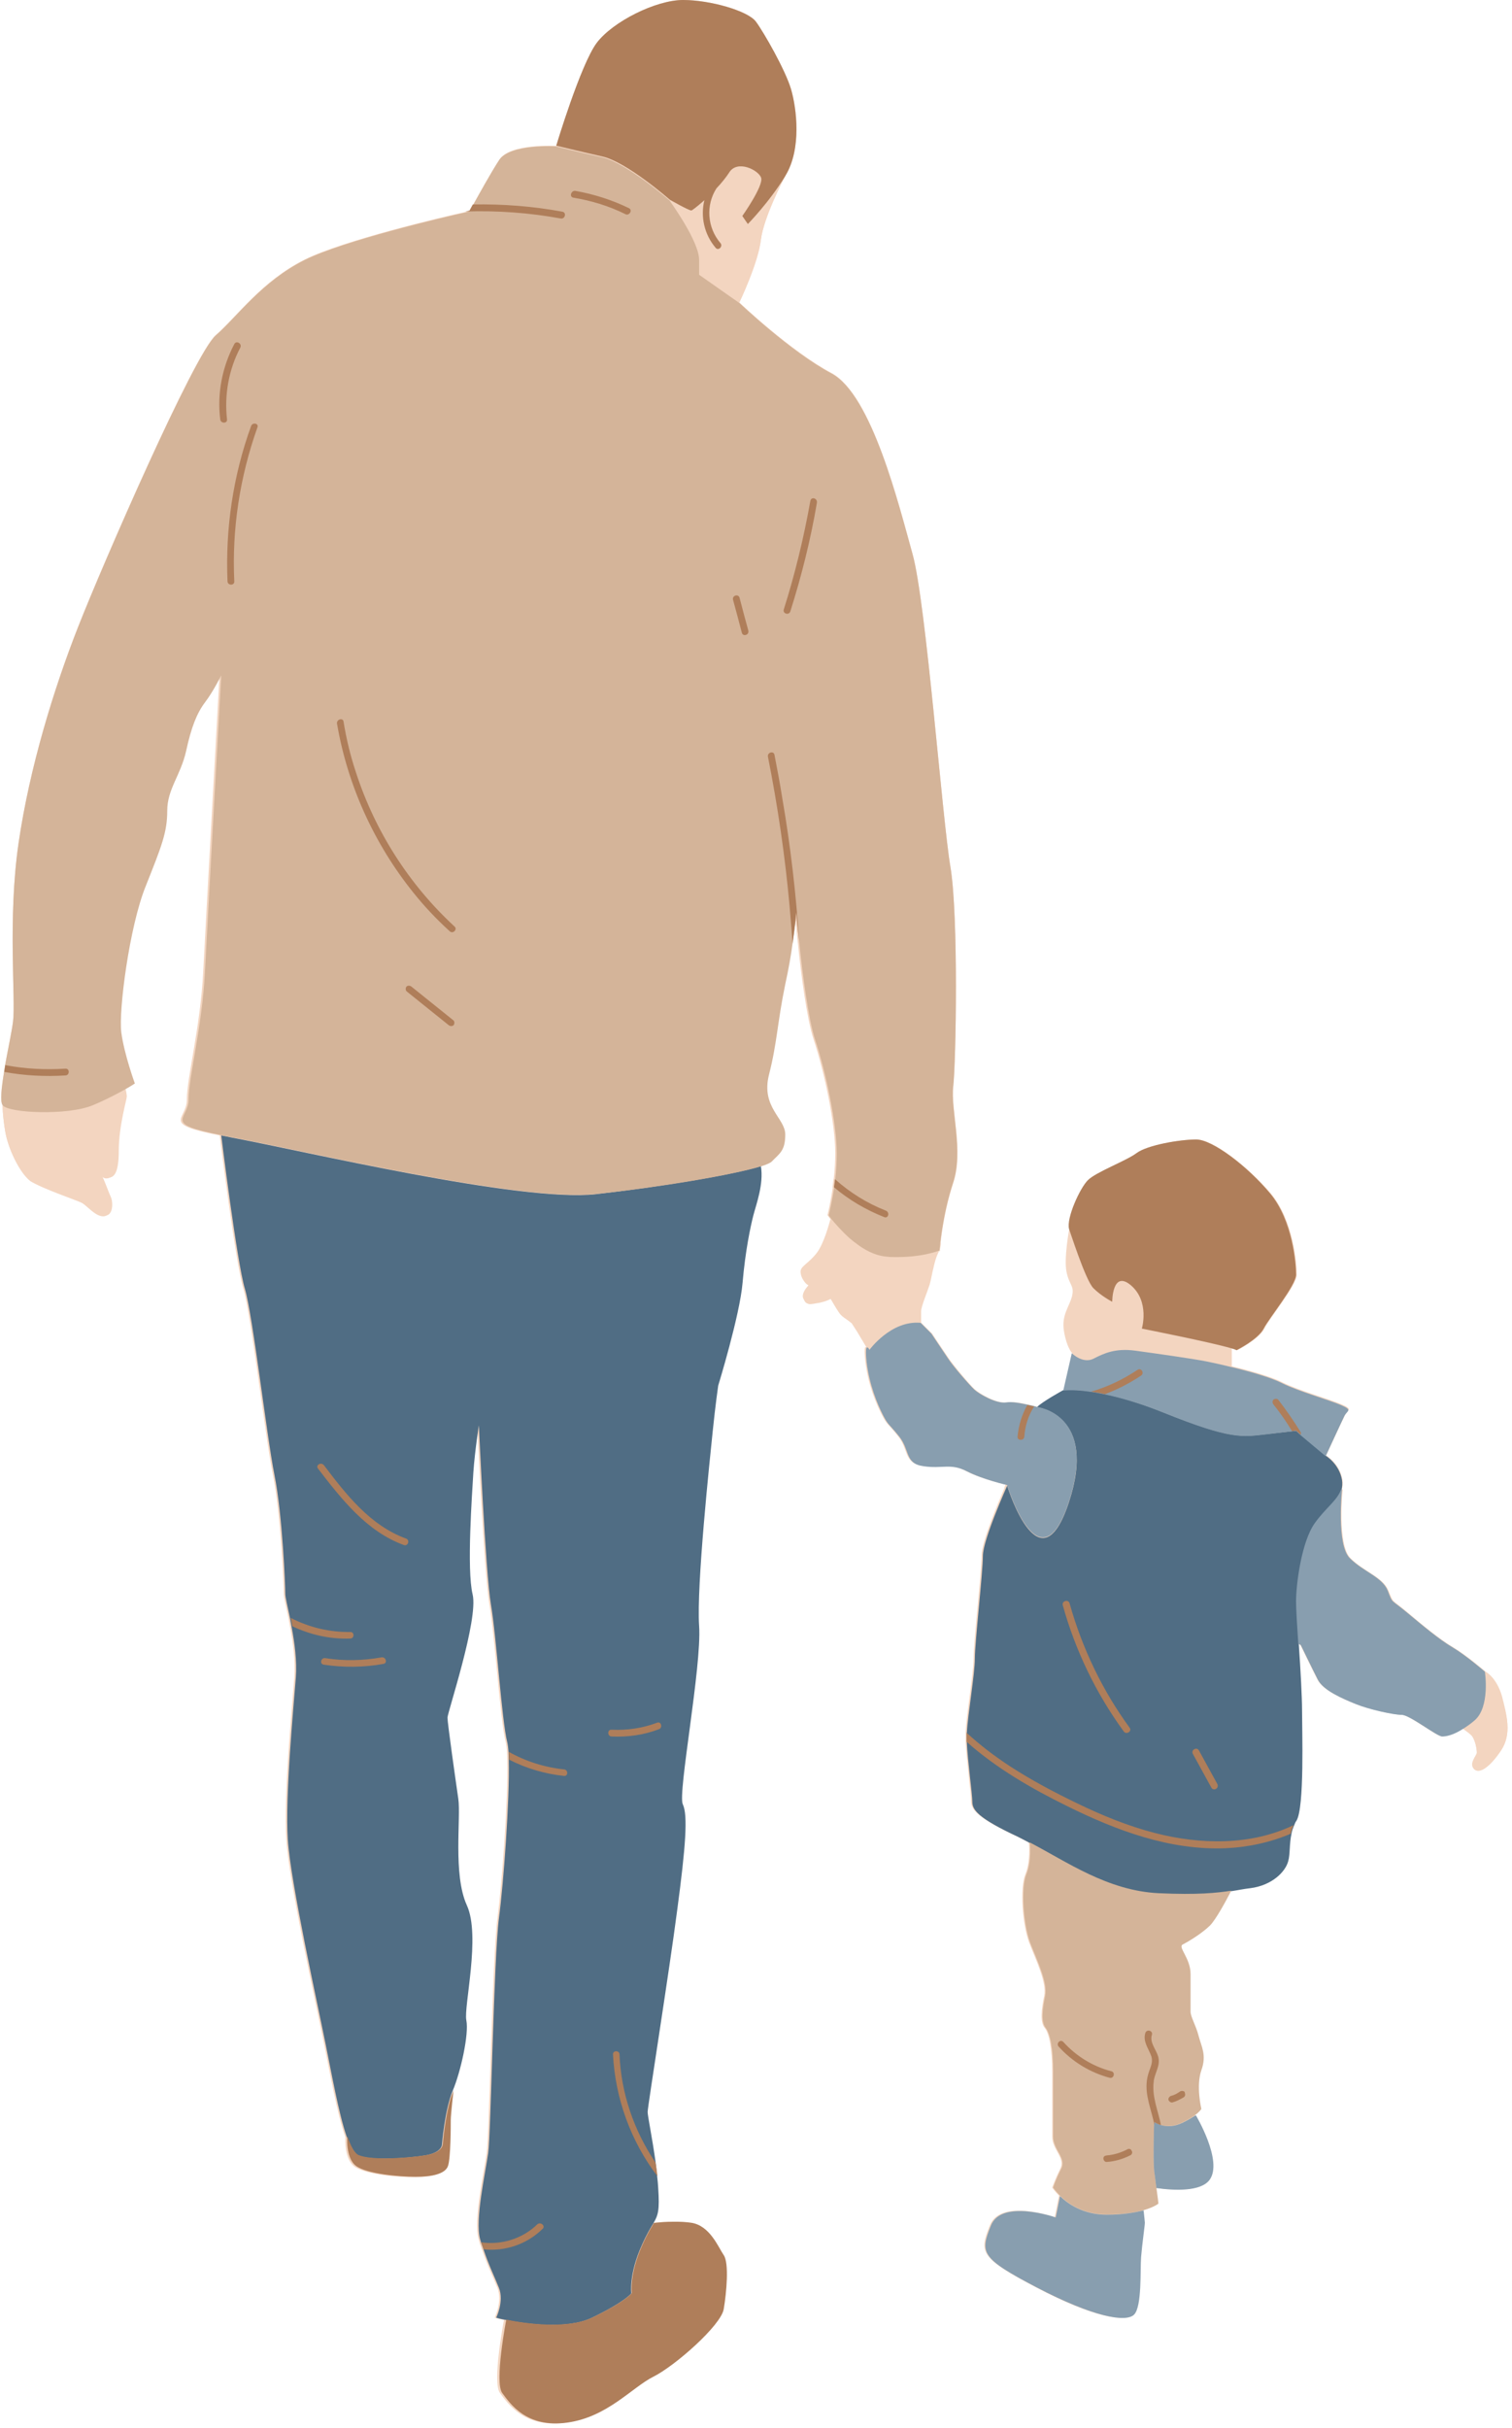<?xml version="1.0" encoding="UTF-8"?><svg xmlns="http://www.w3.org/2000/svg" xmlns:xlink="http://www.w3.org/1999/xlink" height="966.8" preserveAspectRatio="xMidYMid meet" version="1.0" viewBox="-0.5 0.0 602.1 966.8" width="602.1" zoomAndPan="magnify"><g id="change1_1"><path d="M597.3,696.8c-4.3,6.5-8.6,9.7-10.8,7.5s1.1-5.4,1.1-6.5s-0.4-4.3-1.8-6.5c-0.5-0.9-2.2-2-3.8-3.1 c-4,2.6-6.8,3.1-8.4,3.1c-2.2,0-12.9-8.6-16.1-8.6c-3.2,0-12.9-2.2-18.3-4.3c-5.4-2.2-12.9-5.4-15.1-9.7c-2.2-4.3-6.8-13.8-6.8-13.8 l-1-0.5c0.6,9.9,1.3,21.3,1.3,26.1c0,8.6,1.1,38.7-2.2,44.1c-0.3,0.5-0.6,1.2-0.9,1.8c-0.4,1.2-0.9,2.3-1.1,3.4 c-0.9,4-0.5,8-1.3,10.9c-1.1,4.3-6.5,9.7-15.1,10.8c-2.7,0.3-4.9,0.8-7.6,1.2c-0.3,0.1-0.6,0.1-1,0.2c0.4-0.1,0.7-0.1,1.1-0.2 c-2,3.9-6.1,11.5-8.5,13.9c-3.2,3.2-8.6,6.5-10.8,7.5c-2.2,1.1,3.1,5.4,3.1,11.8V801c0,2.2,2.2,5.4,3.2,9.7s3.2,7.5,1.1,13.7 c-2.2,6.1,0,15.4,0,15.4s-0.4,0.9-2.3,2.3c0,0,10.9,18.2,5.5,25.7c-3.4,4.8-14,4.3-21.1,3.3c0.4,3.4,0.8,6.3,0.8,6.3 s-1.7,1.4-5.9,2.6h-0.1c0.2,2,0.5,4.4,0.5,4.9c0,1.1-1.1,8.6-1.5,13.7c-0.4,5.1,0.4,19.7-2.8,22.9c-3.2,3.2-16.1,1.1-38.7-10.8 s-22.6-14-18.3-24.7c4.3-10.8,25.8-3.2,25.8-3.2l1.7-8.5l0.1,0.1v-0.1l0,0c-1.9-1.9-2.8-3.3-2.8-3.3s1.1-3.2,3.2-7.5 c2.2-4.3-3.2-7.5-3.2-12.8v-25.9c0-8.6-1.1-15.1-3-17.4s-1.3-7.3-0.2-12.7s-3.2-14-6-21.3c-2.7-7.3-3.7-21.7-1.5-27.1 c2.1-5.1,1.5-12,1.4-12.6c0,0-0.1,0-0.1-0.1c-1.6-0.9-3.1-1.6-4.6-2.4c-16.1-7.5-18.3-10.8-18.3-14c0-2.9-1.8-16.5-2.2-23.8v-3.7 c0.4-7.4,3.2-23.5,3.2-29.6c0-6.5,3.2-34.4,3.2-40.9c0-5.4,6.9-21.5,9-26.5c0.1-0.6,0.3-1.1,0.6-1.6c-1.1-0.3-10-2.3-16-5.5 c-6.5-3.3-9.7-1-17.2-2c-7.5-1.1-5.4-6.5-9.7-11.8c-4.3-5.4-4.3-4.3-6.5-8.6s-5.4-11.8-6.5-21c-0.6-5.4-0.2-6.1,0.4-5.8l-3.7-6.2 l-2.2-3.4c0,0-0.5-0.3-1.2-0.9c-1.1-0.8-2.5-1.7-3.1-2.4c-0.9-0.9-3-4.6-3.9-6.1c-0.2-0.3-0.3-0.6-0.3-0.6s-1.4,0.9-3.9,1.5 c-0.6,0.2-1.3,0.3-2,0.4c-3.8,0.6-3.8,0.4-4.8-1.7c-0.8-1.6,0.8-3.8,1.6-4.7c0.3-0.4,0.5-0.6,0.5-0.6c-0.5,0-1.3-0.8-1.9-1.7 c-0.8-1.1-1.3-2.5-1.3-3.7c0-2.2,3.2-3.2,6.5-7.5c3-4,5.1-12.4,5.4-13.4l-0.1-0.1c-0.8-1-1.1-1.5-1.1-1.5s1.2-4.6,2.1-11 c0,0-0.1,0-0.1-0.1c0.1-1,0.3-2,0.4-3.2c0,0,0.1,0,0.1,0.1c0-0.1,0-0.1,0-0.2c0.4-3.3,0.6-6.9,0.6-10.3c0-11.8-4.3-32.3-8.6-45.2 c-2.7-8.2-5.1-26.5-6.3-38.6c0-0.1,0-0.2,0-0.2c0,0.1,0,0.2,0,0.4c-0.8-7.1-1.2-12.2-1.2-12.2s-0.4,4.9-1.5,12.5c0,0,0,0,0-0.1 c-0.6,4.6-1.6,10.3-2.9,16.2c-3.2,15.5-3.2,23.2-6.5,36.1c-3.2,12.9,6.5,17.2,6.5,23.7s-2.2,7.5-5.4,10.8c-0.5,0.5-2,1.2-4.3,1.9 h-0.1c1.2,7.2-1.9,15.2-3,19.5s-3.2,14-4.3,26.9s-9.7,40.9-9.7,40.9s-1.1,7.5-2.2,18.3s-6.5,61.3-5.4,77.4s-8.6,66.7-6.5,71 s1.1,17.2-2.2,41.9c-3.2,24.7-11.8,78.5-11.8,80.6c0,1.6,1.8,10.1,3.2,20.2c0.2,1.2,0.3,2.5,0.5,3.9c0.1,0.5,0.1,1,0.2,1.5l0,0v0.1 c0.2,1.5,0.3,3,0.4,4.5c0.6,8.8,0,10.8-1.9,14c5-0.6,10.7-0.7,14.8-0.1c7.5,1.1,10.8,9.7,12.9,12.9c2.2,3.2,1.1,15.1,0,21.5 c-1.1,6.5-19.4,22.6-28,26.9c-8.6,4.3-18.3,16.1-34.4,18.3s-22.6-7.5-25.8-11.8c-3.1-4.1,1.3-27.5,1.6-29.1 c-2.4-0.4-3.7-0.9-3.7-0.9s3.2-6.5,1.1-11.8c-1.7-4.3-4.2-9.4-6.1-15.2v-0.1c0,0,0,0-0.1,0c-0.3-1-0.6-1.8-1-2.8h0.1 c-0.1-0.4-0.3-0.9-0.4-1.3c-2.2-7.5,2.2-26.9,3.2-34.4c1.1-7.5,2.2-77.4,4.3-93.6c1.8-13.4,4.3-47.1,3.9-62.9c0-1.2-0.1-2.3-0.1-3.1 c-0.1-1.6-0.3-3-0.5-3.9c-2.2-8.6-4.3-41.9-6.5-54.8s-4.8-71.4-4.8-71.4s-1.6,10.1-2.2,18.7c-0.5,8.6-2.7,38.7-0.3,48.6 c2.4,10-10,47-10,49.1c0,2.2,3.2,24.7,4.3,32.3c1.1,7.5-2.2,30.1,3.4,42.4c5.6,12.2-1.3,40.4-0.2,45.8c1.1,5.4-2.1,20.4-5.4,28 c0,0.1,0,0.1,0,0.2c0,0.1,0,0.1,0,0.2v0.1c0.1-0.1,0.1-0.3,0.2-0.4c0,0-1.1,9.7-1.1,11.8c0,2.2,0,15.1-1.1,18.3s-6.5,4.3-12.9,4.3 s-19.4-1.1-23.7-4.3c-3.9-2.9-3.6-10.3-3.6-11.7c0-0.1-0.1-0.2-0.1-0.3c-3.2-9.4-6-25.3-8.3-36.5c-3.2-16.1-14-64.5-15.1-81.7 s2.2-51.6,3.2-64.5c0.5-6.5-0.5-13.9-1.7-20.2c-0.2-1.2-0.4-2.3-0.6-3.3c-1-4.7-1.9-8.5-1.9-9.8c0-3.2-1.1-31.2-4.3-47.3 c-3.2-16.1-8.6-63.4-11.8-74.2c-3.2-10.8-9.4-61-9.4-61c0.2,0,0.4,0.1,0.5,0.1l0,0c-0.1,0-0.3-0.1-0.4-0.1 c-24-4.7-13.2-6.1-13.2-14.3c0-8.6,5.4-29,6.5-50.5S86.9,269,86.9,269s-3.2,6.5-6.5,10.8c-3.2,4.3-5.4,9.7-7.5,19.4 c-2.2,9.7-7.5,15.1-7.5,23.7s-2.2,14-8.6,30.1c-6.5,16.1-10.8,49.5-9.7,58.1s5.4,20.4,5.4,20.4s-1.3,0.9-3.8,2.3 c0.3,1.2,0.5,2.6,0.5,3.1c0,1.1-3.2,11.8-3.2,21.5s-2.2,10.8-4.3,10.8s-4.3-4.3-4.3-4.3s0,1.1,1.1,2.2s3.2,7.5,4.3,9.7 s1.1,7.5-2.2,7.5c-3.2,0-6.5-4.3-8.6-5.4c-2.2-1.1-15.1-5.4-20.4-8.6c-4.6-3.6-8.9-13.3-10-19.7c-1.1-6.5-1.1-10.8-1.1-10.8 c-1-1.5-0.4-6.8,0.6-13c0.1-0.9,0.3-1.7,0.4-2.7c1.2-6.6,2.7-13.5,3.2-17.6c1.1-8.6-2.2-40.9,2.2-71s14-61.3,23.7-86 s46.2-108.6,54.8-116.1s18.3-21.5,35.5-30.1c15.3-7.6,55.2-17,63.9-18.9c0.2,0,0.4-0.1,0.6-0.1c-0.2,0-0.4,0-0.6,0 c1.1-0.2,1.7-0.4,1.7-0.4s0.5-1,1.3-2.4c0,0,0,0,0.1,0c2.4-4.3,7.3-13.2,10.5-18c4.3-6.5,22.6-5.4,22.6-5.4s9.7-32.3,16.1-40.9 C243.5,8.6,260.7,0,271.5,0s25.8,4.3,29,8.6s11.8,19.4,14,26.9s4.3,23.7-2.2,34.4c0,0.1-0.1,0.1-0.1,0.2c-1,1.8-8.6,16.6-9.7,25.3 c-1,9-8.1,24-8.6,25l0.1,0.1c0,0,20.4,19.4,36.6,28c16.1,8.6,26.9,52.7,32.3,72c5.4,19.4,11.8,105.4,15.1,124.7 c3.2,19.4,2.2,77.4,1.1,87.1c-1.1,9.6,4.3,25.8,0,38.7c-3,9.1-4.5,18.7-5,23.6c0.1,0.7,0,1.5-0.2,2.3c-0.1,0.6-0.1,1-0.1,1 s-0.2,0.1-0.4,0.1c0,0.1-0.1,0.3-0.2,0.4c0.1,0,0.1,0,0.2-0.1c-0.4,0.7-1.1,2.1-1.8,4.9c-1.1,4.3-1.1,5.4-1.9,8.3 c-0.9,2.8-3.3,8.5-3.4,10.5c0,0.1,0,0.1,0,0.2v4.5h0.1l4.3,4.3c0,0,4.3,6.5,6.5,9.7s8.6,10.8,10.5,12.5s8.8,5.8,12.8,5.2 c2.2-0.4,5.8,0.2,8.5,0.9c1.1,0.2,2,0.4,2.7,0.6c0.4,0.1,0.7,0.2,0.9,0.3c2.2-2.2,10.5-6.7,10.5-6.7s0,0,0.1,0l3.4-14.7 c0,0-2.2-2.2-3.2-8.6s2.2-9.7,3.2-14c1.1-4.3-1.1-4.3-2.2-9.7s1.1-17.2,1.1-17.2c-1.1-4.3,4.3-16.1,7.5-19.4 c3.2-3.2,15.1-7.5,19.4-10.8c4.3-3.2,17.2-5.4,23.7-5.4s20.4,10.8,29.5,21.5c9,10.8,10.3,28,10.3,32.3S505.1,524.7,503,529 c-2.2,4.3-10.8,8.6-10.8,8.6c-0.4-0.2-1.2-0.4-2.2-0.8v7.2c0,0,14,3.2,20.4,6.5c6.5,3.2,18.3,6.5,23.2,8.6s2.6,2.2,1.5,4.3 c-1.1,2.2-7.5,16.1-7.5,16.1s5.4,3.2,6.5,9.7c0.2,1.4,0.1,2.7-0.3,3.9l0.4-0.1c0,0-2.3,22,3.1,27.4c5.4,5.4,12.9,7.5,15.1,12.9 c2.2,5.4,1.1,3.2,7.5,8.6s12.9,10.8,18.3,14c5.4,3.2,12.9,9.7,12.9,9.7l0,0c0,0,4.3,2.2,6.5,9.7 C599.5,682.8,601.6,690.3,597.3,696.8z" fill="#f3d5c0"/></g><g id="change2_1"><path d="M302.5,464.3c1.2,7.2-1.9,15.3-3,19.6s-3.2,14-4.3,26.9c-1.1,12.9-9.7,40.9-9.7,40.9s-1.1,7.5-2.2,18.3 s-6.5,61.3-5.4,77.4s-8.6,66.7-6.5,71s1.1,17.2-2.2,41.9c-3.2,24.7-11.8,78.5-11.8,80.6c0,1.6,1.8,10.1,3.2,20.2 c0.2,1.7,0.4,3.5,0.6,5.5c0.2,1.5,0.3,3,0.4,4.5c0.6,8.9,0,10.9-1.9,14.1c-1.1,1.8-2.6,4.2-4.5,8.5c-5.4,11.8-4.3,19.4-4.3,19.4 s-2.2,3.2-15.6,9.7c-10.2,4.9-26.9,2.4-34.4,0.9c-2.4-0.4-3.8-0.9-3.8-0.9s3.2-6.5,1.1-11.8c-1.7-4.3-4.2-9.4-6.1-15.2 c-0.3-1-0.6-1.8-1-2.8c-0.1-0.4-0.3-1-0.4-1.4c-2.2-7.5,2.2-26.9,3.2-34.4c1.1-7.5,2.2-77.4,4.3-93.6c1.8-13.4,4.3-47.1,3.9-62.9 c0-1.2-0.1-2.3-0.1-3.1c-0.1-1.6-0.3-3-0.5-3.9c-2.2-8.6-4.3-41.9-6.5-54.8s-4.8-71.4-4.8-71.4s-1.6,10.1-2.2,18.7 c-0.5,8.6-2.7,38.7-0.3,48.6c2.4,10-10,47-10,49.1c0,2.2,3.2,24.7,4.3,32.3c1.1,7.5-2.2,30.1,3.4,42.4c5.6,12.2-1.3,40.4-0.2,45.8 c1.1,5.4-2.2,20.4-5.4,28c-3.2,7.5-4.3,21.5-4.3,21.5s0,3.2-6.7,4.3s-21.3,2.2-26.7,0c-1.6-0.6-3.2-3.5-4.6-7.6 c-3.2-9.4-6-25.3-8.3-36.5c-3.2-16.1-14-64.5-15.1-81.7s2.2-51.6,3.2-64.5c0.5-6.5-0.5-13.9-1.7-20.2c-0.2-1.2-0.4-2.3-0.6-3.3 c-1-4.7-1.9-8.5-1.9-9.8c0-3.2-1.1-31.2-4.3-47.3c-3.2-16.1-8.6-63.4-11.8-74.2c-3.2-10.8-9.4-61-9.4-61c1.2,0.2,2.6,0.5,4,0.8 c29,5.4,114.7,25.8,145,22.6C261.9,472.6,291.4,467.8,302.5,464.3z M533.9,589.3c-1.1-6.5-6.5-9.7-6.5-9.7l-11.8-9.9 c0,0-2.2,0.2-11.8,1.3c-9.7,1.1-14,2.2-40.9-8.6s-40-8.9-40-8.9s-8.4,4.6-10.5,6.8c0,0,24.4,2.7,12.7,38c-11.4,34.4-24-4.9-24.5-6.7 v-0.1c0,0-9.7,21.5-9.7,28s-3.2,34.4-3.2,40.9c0,6-2.8,22.2-3.2,29.6c0,0.6,0,1.2,0,1.6c0,0.6,0,1.3,0,2c0.3,7.3,2.2,20.9,2.2,23.8 c0,3.2,2.2,6.5,18.3,14c1.5,0.8,3,1.5,4.6,2.4c14.8,7.7,30.9,19.2,51.3,20.2c15.6,0.8,23,0,28.9-1c2.7-0.4,4.9-0.9,7.6-1.2 c8.6-1.1,14-6.5,15.1-10.8c0.8-2.9,0.4-6.9,1.3-10.9c0.2-1.2,0.6-2.3,1.1-3.4c0.2-0.6,0.5-1.3,0.9-1.8c3.2-5.4,2.2-35.5,2.2-44.1 c0-4.8-0.6-16.2-1.3-26.1c-0.4-7.4-0.9-14.1-0.9-16.9c0-6.5,2.2-23.7,7.5-31.2c4.2-5.9,9-9.1,10.4-13.3 C534,592,534.1,590.7,533.9,589.3z" fill="#506d84"/></g><g id="change1_2"><path d="M312.2,70.1c-1,1.8-8.6,16.6-9.7,25.3c-1.1,9.4-8.6,25.1-8.6,25.1l-16.1-11.3v-5.9c0-7.4-11.5-23.1-11.8-23.7 c0.2,0.1,7.5,4.3,8.6,4.3c0.4,0,2.2-1.3,4.3-3.3c3.7-3.3,8.7-8.4,10.8-11.7c3.2-5.4,11.8-1.1,12.9,2S295,86,295,86l2.2,3.2 C297.3,89.3,305.8,80.8,312.2,70.1z M36.6,439.8c-10.1,4.3-34,3.2-36.1,0c0,0,0,4.3,1.1,10.8S7,466.7,12.4,470 c5.4,3.2,18.3,7.5,20.4,8.6c2.2,1.1,5.4,5.4,8.6,5.4s3.2-5.4,2.2-7.5s-3.2-8.6-4.3-9.7s-1.1-2.2-1.1-2.2s2.2,4.3,4.3,4.3 s4.3-1.1,4.3-10.8c0-9.7,3.2-20.4,3.2-21.5c0-0.5-0.2-1.9-0.5-3.1C46.5,435.1,42.1,437.4,36.6,439.8z M372.6,498.5 c0,0-0.1,0.1-0.2,0.1s-0.2,0.1-0.3,0.1c-0.1,0-0.3,0.1-0.4,0.1c-0.5,0.1-1.2,0.3-1.9,0.4c-0.6,0.1-1.5,0.3-2.4,0.4 c-0.4,0.1-1,0.1-1.4,0.2c-0.5,0.1-1,0.1-1.5,0.2c-0.5,0-1.1,0-1.6,0.1c-1.1,0.1-2.2,0.2-3.4,0.2c-0.3,0-0.6,0-1,0 c-0.9,0-1.8,0-2.8,0c-0.5-0.1-1.2-0.1-1.7-0.1c-0.3,0-0.8-0.1-1.1-0.1s-0.6,0-0.9-0.1c-0.2,0-0.3-0.1-0.5-0.1h-0.1 c-0.2,0-0.3-0.1-0.5-0.1c-0.1,0-0.1,0-0.1,0c-0.2,0-0.3-0.1-0.5-0.1c0-0.1-0.1-0.1-0.2-0.1c-0.2-0.1-0.4-0.1-0.6-0.2 s-0.4-0.1-0.6-0.2c-0.3-0.1-0.5-0.2-0.9-0.3c-0.2-0.1-0.5-0.2-0.8-0.3c-0.3-0.1-0.6-0.2-0.9-0.3s-0.5-0.2-0.8-0.3 c-0.2-0.2-0.5-0.3-0.8-0.4c-0.2-0.1-0.5-0.3-0.8-0.4s-0.5-0.3-0.8-0.4c-0.4-0.2-0.8-0.4-1.1-0.6c-0.1,0-0.1,0-0.1,0 c-0.5-0.4-1.1-0.8-1.6-1.2c-0.9-0.6-1.6-1.3-2.4-1.9c-3.3-2.9-5.8-5.9-7.2-7.6c0,0-2.2,9.2-5.4,13.5c-3.2,4.3-6.5,5.4-6.5,7.5 c0,1.2,0.5,2.6,1.3,3.7c0.6,1,1.4,1.7,1.9,1.7c0,0-0.2,0.2-0.5,0.6c-0.9,1-2.4,3.1-1.6,4.7c1.1,2.2,1.1,2.4,4.8,1.7 c0.8-0.1,1.4-0.2,2-0.4c2.5-0.6,3.9-1.5,3.9-1.5s0.1,0.3,0.3,0.6c0.9,1.5,3,5.3,3.9,6.1c0.6,0.6,2,1.6,3.1,2.4 c0.6,0.5,1.2,0.9,1.2,0.9l2.2,3.4l4,6.7c0.1,0,0.1,0.1,0.1,0.1c0.1,0.2,0.2,0.3,0.2,0.4c0,0.1,0,0.1,0,0.1s8.6-11.8,20.4-10.8 c0,0,0-0.5,0-1.3v-3.3c0-0.1,0-0.1,0-0.2c0.1-2,2.6-7.7,3.4-10.5c0.9-2.9,0.9-4,1.9-8.3c0.7-2.8,1.4-4.3,1.8-4.9 c-0.1,0-0.2,0.1-0.3,0.1C372.8,498.4,372.7,498.5,372.6,498.5z M373.3,498.3h0.1c0.2-0.1,0.3-0.1,0.4-0.2c0.1,0,0.2-0.1,0.2-0.1 c-0.3-0.1-0.4-0.1-0.4-0.1C373.6,497.9,373.5,498,373.3,498.3z M373.6,497.9L373.6,497.9L373.6,497.9z M345.7,537.5l-0.2-0.4 C345.5,537.3,345.6,537.4,345.7,537.5z M450,511.8c-7.5-6.5-7.5,6.5-7.5,6.5s-4.3-2.2-7.5-5.4s-9.7-23.7-9.7-23.7 s-2.2,11.8-1.1,17.2s3.2,5.4,2.2,9.7c-1.1,4.3-4.3,7.5-3.2,14s3.2,8.6,3.2,8.6s4.3,4.3,8.6,2.2c4.3-2.2,8.8-4.3,16.8-3.2 s23,3.2,28.4,4.3s9.7,2.2,9.7,2.2V537c-8.6-2.7-35.5-7.8-35.5-7.8S457.5,518.3,450,511.8z M597.3,675.3c-2.2-7.5-6.5-9.7-6.5-9.7 s2.2,14-4.3,19.4c-1.6,1.4-3.1,2.5-4.5,3.3c1.6,1.1,3.2,2.3,3.8,3.1c1.4,2.2,1.8,5.4,1.8,6.5s-3.2,4.3-1.1,6.5 c2.2,2.2,6.5-1.1,10.8-7.5C601.6,690.3,599.5,682.8,597.3,675.3z" fill="#f3d5c0"/></g><g id="change3_1"><path d="M379,471c-4.3,12.9-5.4,26.9-5.4,26.9c-0.3,0.1-7.1,2.9-18.7,2.6c-0.5,0-1.2,0-1.7-0.1c-0.3,0-0.8-0.1-1.1-0.1 c-4.4-0.5-8.5-2.7-11.9-5.4c-0.9-0.6-1.6-1.3-2.4-1.9c-3.2-2.9-5.8-5.9-7.2-7.6c-0.8-1-1.1-1.5-1.1-1.5s1.2-4.7,2.2-11.2 c0.1-1,0.3-2,0.4-3.2c0.4-3.3,0.6-6.9,0.6-10.3c0-11.8-4.3-32.3-8.6-45.2c-2.7-8.2-5.1-26.5-6.3-38.6c-0.8-7.1-1.2-12.2-1.2-12.2 s-0.4,4.9-1.5,12.5c-0.6,4.6-1.6,10.3-2.9,16.2c-3.2,15.5-3.2,23.2-6.5,36.1c-3.2,12.9,6.5,17.2,6.5,23.7s-2.2,7.5-5.4,10.8 c-0.5,0.5-2,1.2-4.3,1.9c-11.2,3.4-40.6,8.4-65.7,11c-30.3,3.2-115.9-17.2-145-22.6c-1.4-0.2-2.7-0.5-4-0.8 c-24-4.7-13.2-6.1-13.2-14.3c0-8.6,5.4-29,6.5-50.5s6.5-118.3,6.5-118.3s-3.2,6.5-6.5,10.8c-3.2,4.3-5.4,9.7-7.5,19.4 c-2.2,9.7-7.5,15.1-7.5,23.7s-2.2,14-8.6,30.1C51,369,46.7,402.4,47.8,411s5.4,20.4,5.4,20.4s-1.3,0.9-3.8,2.3 c-2.9,1.6-7.3,4-12.8,6.3c-10.1,4.3-34,3.2-36.1,0c-1-1.5-0.4-6.8,0.6-13c0.1-0.9,0.3-1.7,0.4-2.7c1.2-6.6,2.7-13.5,3.2-17.6 c1.1-8.6-2.2-40.9,2.2-71s14-61.3,23.7-86s46.2-108.6,54.8-116.1s18.3-21.5,35.5-30.1c15.3-7.6,55.2-17,63.9-18.9 c1.1-0.2,1.7-0.4,1.7-0.4s0.5-1,1.3-2.4c2.4-4.3,7.3-13.2,10.5-18.1c4.3-6.5,22.6-5.4,22.6-5.4s8.6,2.2,18.3,4.3 c9.7,2.2,26.9,17.2,26.9,17.2c0.3,0.5,11.8,16.2,11.8,23.7v5.9l16.1,11.3c0,0,20.4,19.4,36.6,28c16.1,8.6,26.9,52.7,32.3,72 c5.4,19.4,11.8,105.4,15.1,124.7c3.2,19.4,2.2,77.4,1.1,87.1C377.9,441.8,383.3,458.1,379,471z M470.5,774.2 c2.2-1.1,7.5-4.3,10.8-7.5c2.4-2.4,6.5-10,8.5-13.9c-5.9,0.9-13.3,1.7-28.9,1c-20.4-1-36.5-12.5-51.3-20.2c0,0,0.8,7.3-1.4,12.7 c-2.2,5.4-1.2,19.8,1.5,27.1c2.8,7.3,7.1,15.9,6,21.3s-1.7,10.3,0.2,12.7s3,8.8,3,17.4v25.9c0,5.3,5.4,8.5,3.2,12.8 c-2.2,4.3-3.2,7.5-3.2,7.5s0.9,1.4,2.8,3.3c3.2,3.2,9.2,7.4,18.7,7.4c6.6,0,11.3-0.8,14.5-1.7c4.2-1.2,5.9-2.6,5.9-2.6 s-0.3-2.9-0.8-6.3c-0.3-2.4-0.6-4.8-0.9-6.9c-0.4-4.2-0.1-14.5,0-18.1c0-0.8,0-1.2,0-1.2s1,0.8,2.6,1.2c2,0.5,5.1,0.8,8.6-1 c2.5-1.2,4.1-2.3,5.3-3.1c1.8-1.4,2.3-2.3,2.3-2.3s-2.2-9.2,0-15.4c2.2-6.1,0-9.4-1.1-13.7s-3.2-7.5-3.2-9.7V786 C473.6,779.6,468.4,775.3,470.5,774.2z" fill="#d4b499"/></g><g id="change4_1"><path d="M515.6,569.7c0,0-0.4,0-1.6,0.2c-1.6,0.2-4.7,0.5-10.2,1.2c-9.7,1.1-14,2.2-40.9-8.6c-9.6-3.9-17.3-6-23.4-7.3 c-2-0.4-3.9-0.8-5.5-1c-7.4-1.1-11.1-0.5-11.1-0.5l3.4-14.9c0,0,4.3,4.3,8.6,2.2c4.3-2.2,8.8-4.3,16.8-3.2s23,3.2,28.4,4.3 s9.7,2.2,9.7,2.2s14,3.2,20.4,6.5c6.5,3.2,18.3,6.5,23.2,8.6s2.6,2.2,1.5,4.3c-1.1,2.2-7.5,16.1-7.5,16.1l-9.9-8.3L515.6,569.7z M400.6,591.4c0.5,1.7,13.1,41.1,24.5,6.7c11.6-35.2-12.6-37.9-12.6-37.9s-0.4-0.1-1.1-0.3s-1.6-0.4-2.7-0.6 c-2.7-0.6-6.3-1.3-8.5-0.9c-4,0.6-10.9-3.4-12.8-5.2s-8.4-9.2-10.5-12.5c-2.2-3.2-6.5-9.7-6.5-9.7l-4.3-4.3 c-11.8-1.1-20.4,10.8-20.4,10.8s0,0,0-0.1s-0.1-0.3-0.2-0.4c-0.1,0-0.1-0.1-0.1-0.1c-0.6-0.8-1.5-1.2-0.8,5.5 c1.1,9.1,4.3,16.7,6.5,21s2.2,3.2,6.5,8.6c4.3,5.4,2.2,10.8,9.7,11.8c7.5,1.1,10.8-1.3,17.2,2s16.1,5.5,16.1,5.5L400.6,591.4 L400.6,591.4z M590.8,665.6c0,0-7.5-6.5-12.9-9.7s-11.8-8.6-18.3-14s-5.4-3.2-7.5-8.6c-2.2-5.4-9.7-7.5-15.1-12.9 c-5.4-5.4-3.1-27.4-3.1-27.4l-0.4,0.1c-1.4,4.2-6.2,7.4-10.4,13.3c-5.4,7.5-7.5,24.7-7.5,31.2c0,2.8,0.4,9.5,0.9,16.9l1,0.5 c0,0,4.6,9.5,6.8,13.8s9.7,7.5,15.1,9.7c5.4,2.2,15.1,4.3,18.3,4.3s14,8.6,16.1,8.6c1.6,0,4.4-0.5,8.4-3.1c1.4-0.9,2.9-1.9,4.5-3.3 C593,679.6,590.8,665.6,590.8,665.6z M440.3,881.8c-9.5,0-15.5-4.3-18.7-7.4l-1.7,8.5c0,0-21.5-7.5-25.8,3.2 c-4.3,10.8-4.3,12.9,18.3,24.7s35.5,14,38.7,10.8s2.4-17.9,2.8-22.9c0.4-5.1,1.5-12.6,1.5-13.7c0-0.5-0.3-2.9-0.5-4.9 C451.6,880.9,446.9,881.8,440.3,881.8z M470.4,845.2c-6.5,3.2-11.3-0.3-11.3-0.3s-0.5,14.2,0,19.4c0.3,2,0.6,4.6,0.9,6.9 c7.1,1,17.7,1.5,21.2-3.3c5.4-7.5-5.5-25.7-5.5-25.7C474.5,842.9,472.9,844,470.4,845.2z" fill="#889eaf"/></g><g id="change5_1"><path d="M289.8,68.8c-1.1,1.7-2.9,4-5,6.2c-4.3,6.7-3.7,15.6,1.6,21.8c1.1,1.3-0.8,3.2-1.9,1.9 c-4.6-5.4-6.1-12.5-4.5-19c-0.3,0.3-0.6,0.5-0.9,0.8c-2.2,1.9-4,3.3-4.3,3.3c-1.1,0-8.4-4.2-8.6-4.3c0,0-17.2-15.1-26.9-17.2 C229.6,60.1,221,58,221,58s9.7-32.3,16.1-40.9C243.5,8.6,260.7,0,271.5,0s25.8,4.3,29,8.6s11.8,19.4,14,26.9s4.3,23.7-2.2,34.4 c0,0.1-0.1,0.1-0.1,0.2c-6.5,10.6-14.9,19.1-14.9,19.1l-2.2-3.2c0,0,8.5-12,7.5-15.2C301.6,67.7,293,63.4,289.8,68.8z M169.1,858.1 c-6.7,1.1-21.3,2.2-26.7,0c-1.6-0.6-3.2-3.5-4.6-7.6c0,0-0.8,8.7,3.5,11.9s17.2,4.3,23.7,4.3s11.8-1.1,12.9-4.3 c1.1-3.2,1.1-16.1,1.1-18.3s1.1-11.8,1.1-11.8c-3.2,7.5-4.3,21.5-4.3,21.5S175.8,857,169.1,858.1z M274.7,885 c-4.1-0.6-9.8-0.5-14.8,0.1c-1.1,1.9-2.6,4.2-4.5,8.5c-5.4,11.8-4.3,19.4-4.3,19.4s-2.2,3.2-15.6,9.7c-10.2,4.9-26.9,2.4-34.4,0.9 c0,0-4.8,24.9-1.6,29.2s9.7,14,25.8,11.8s25.8-14,34.4-18.3s26.9-20.4,28-26.9s2.2-18.3,0-21.5S282.2,886.1,274.7,885z M434.9,512.9 c3.2,3.2,7.5,5.4,7.5,5.4s0-12.9,7.5-6.5c7.5,6.5,4.3,17.2,4.3,17.2s26.9,5.3,35.5,7.8c1,0.3,1.7,0.5,2.2,0.8c0,0,8.6-4.3,10.8-8.6 c2.2-4.3,12.9-17.2,12.9-21.5s-1.3-21.5-10.3-32.3s-23-21.5-29.5-21.5s-19.4,2.2-23.7,5.4c-4.3,3.2-16.1,7.5-19.4,10.8 c-3.2,3.2-8.6,15.1-7.5,19.4C425.3,489.3,431.7,509.7,434.9,512.9z M223.5,84.3c-11.8-2.2-23.8-3.1-35.7-2.9 c-0.8,1.4-1.3,2.4-1.3,2.4s-0.6,0.2-1.7,0.4c12.7-0.4,25.5,0.5,38,2.8C224.5,87.3,225.2,84.7,223.5,84.3z M250,82.9 c-6.8-3.3-14-5.6-21.4-6.9c-1.7-0.2-2.5,2.4-0.8,2.7c7.2,1.2,14.2,3.3,20.8,6.6C250.1,86,251.5,83.7,250,82.9z M307.9,300.5 c-0.3-1.6-2.9-1-2.6,0.8c3.9,19.6,6.8,39.4,8.6,59.2c0.4,5.1,0.9,10.1,1.2,15.2c1.1-7.5,1.5-12.5,1.5-12.5s0.4,5.1,1.2,12.2 c-1.3-19.4-3.5-38.7-6.8-57.7C310.1,311.9,309,306.2,307.9,300.5z M322.2,199.4c-2.6,14.6-6.1,29.1-10.6,43.3 c-0.5,1.6,2,2.4,2.6,0.8c4.5-14.2,8.1-28.6,10.6-43.3C325.1,198.4,322.6,197.6,322.2,199.4z M294,238c-0.4-1.6-3-1-2.6,0.8 c1.2,4.4,2.4,8.8,3.5,13.1c0.4,1.7,3,1,2.6-0.8C296.3,246.7,295.1,242.3,294,238z M141.2,307.4c-2.2-6.6-3.8-13.3-4.9-20.1 c-0.2-1.6-2.8-1-2.6,0.8c4.2,24.6,14.8,47.9,30.4,67.3c4.4,5.5,9.2,10.6,14.5,15.4c1.3,1.2,3.2-0.8,1.9-1.9 C162.4,352.2,148.8,330.9,141.2,307.4z M163.3,392.8c-0.5-0.4-1.4-0.5-1.9,0c-0.4,0.4-0.5,1.4,0,1.9c5.6,4.5,11.2,9,16.8,13.5 c0.5,0.4,1.4,0.5,1.9,0c0.4-0.4,0.5-1.4,0-1.9C174.5,401.8,168.9,397.3,163.3,392.8z M99.5,169.6c-7.2,19.8-10.3,41-9.4,61.9 c0.1,1.7,2.8,1.7,2.7,0c-1-20.8,2.2-41.6,9.2-61.3C102.7,168.6,100.1,168,99.5,169.6z M95.2,138.4c0.8-1.6-1.6-3-2.4-1.4 c-4.8,9.1-6.9,19.7-5.6,30c0.2,1.7,2.9,1.7,2.7,0C88.8,157.1,90.6,147.1,95.2,138.4z M25.6,425.5c-8.1,0.5-16.1,0.1-24-1.4 c-0.1,1-0.3,1.8-0.4,2.7c8.1,1.5,16.2,1.9,24.4,1.4C27.3,428.1,27.3,425.4,25.6,425.5z M352.2,482c-7.4-2.9-14.3-7.2-20.2-12.5 c-0.1,1.2-0.3,2.3-0.4,3.2c6,5.1,12.7,9,20,11.9C353.2,485.3,354,482.7,352.2,482z M261.2,685.9c-5.8,2.2-11.9,3.1-18.2,2.8 c-1.7-0.1-1.7,2.6,0,2.7c6.5,0.3,12.9-0.6,18.9-2.9C263.5,687.9,262.8,685.3,261.2,685.9z M202.2,700.6c6.8,3.5,14.3,5.7,21.9,6.5 c1.7,0.2,1.7-2.5,0-2.6c-7.7-0.8-15.3-3.2-22-7C202.1,698.3,202.2,699.4,202.2,700.6z M139,649.8c-8.3,0.1-16.3-1.8-23.7-5.6 c0.2,1.1,0.4,2.2,0.6,3.3c7.1,3.4,15.1,5.2,23,4.9C140.7,652.5,140.7,649.7,139,649.8z M152.2,662.5c1.7-0.3,1-2.9-0.8-2.6 c-7.3,1.3-14.9,1.5-22.4,0.3c-1.6-0.3-2.4,2.3-0.6,2.6C136.4,664,144.4,663.9,152.2,662.5z M243.6,818c0.9,17.5,7.1,34.6,17.7,48.5 c-0.2-1.8-0.4-3.7-0.8-5.5c-8.6-12.7-13.7-27.7-14.3-43C246.2,816.3,243.5,816.3,243.6,818z M213.5,885.6 c-5.8,5.7-14.3,8.4-22.4,7.2c0.3,1,0.6,1.8,1,2.8c8.5,0.9,17.2-2,23.4-8.1C216.9,886.4,214.9,884.5,213.5,885.6z M160.4,615.2 c1.6,0.5,2.4-2,0.8-2.6c-14.3-5.2-23.9-17.6-32.7-29.2c-1.1-1.4-3.4-0.1-2.4,1.3C135.5,596.9,145.5,609.8,160.4,615.2z M407.4,572 c0.3-4.3,1.6-8.4,3.9-12c-0.6-0.1-1.6-0.3-2.7-0.6c-2.2,3.9-3.5,8.2-3.9,12.7C404.6,573.7,407.3,573.7,407.4,572z M517.5,570.3 c-2.8-4.5-5.8-8.9-9-13c-0.4-0.5-1.5-0.4-1.9,0c-0.5,0.6-0.4,1.4,0,1.9c2.7,3.3,5.2,7,7.4,10.6c1.2-0.2,1.6-0.2,1.6-0.2l1.9,1.6 C517.6,571,517.6,570.7,517.5,570.3z M452.5,545.4c-5.7,3.8-11.9,6.8-18.5,8.7c1.6,0.2,3.4,0.5,5.5,1c5.1-1.9,9.9-4.4,14.4-7.4 C455.3,546.8,454,544.4,452.5,545.4z M459.3,729.8c-10.8-2.8-21-7-30.9-11.8c-9.1-4.4-18.2-9.2-26.8-14.8c-6.1-4-11.9-8.4-17.2-13.3 c0,0.6,0,1.2,0,1.6c0,0.6,0,1.3,0,2c11.8,10.5,25.8,18.6,40,25.6c19.6,9.7,40.9,17.7,63.1,16.8c8.9-0.4,17.9-2.3,26-5.8 c0.2-1.2,0.6-2.3,1.1-3.4C497.6,734.9,477.4,734.5,459.3,729.8z M447,689.4c1,1.4,3.3,0,2.4-1.4c-10.9-14.9-19-31.8-24-49.7 c-0.5-1.6-3.1-0.9-2.7,0.8C427.7,657.1,435.9,674.2,447,689.4z M474.5,698.3c2.5,4.5,4.9,9,7.4,13.5c0.9,1.5,3.1,0.2,2.4-1.4 c-2.5-4.5-4.9-9-7.4-13.5C476,695.4,473.7,696.8,474.5,698.3z M458.9,829c0.2-3.1,2.4-5.9,2-9.1c-0.3-3.2-3.8-6.3-2.7-9.7 c0.5-1.7-2-2.4-2.6-0.8c-1.1,3.5,1.3,6.2,2.4,9.4c0.5,1.7,0.1,3.2-0.5,4.8s-1.1,3.1-1.3,4.8c-0.8,6.1,1.9,11.8,3,17.7 c0-0.8,0-1.2,0-1.2s1,0.8,2.6,1.2C460.7,840.5,458.2,834.9,458.9,829z M442.1,824.7c-7.4-1.9-14-6-19.1-11.6 c-1.2-1.4-3.1,0.5-1.9,1.8c5.4,6,12.5,10.3,20.3,12.4C443.1,827.7,443.7,825.1,442.1,824.7z M448.4,855.8c-2.5,1.3-5.4,2.2-8.2,2.4 c-0.8,0.1-1.4,0.5-1.3,1.3c0,0.6,0.6,1.4,1.3,1.3c3.3-0.2,6.6-1.2,9.5-2.7c0.6-0.3,0.9-1.2,0.4-1.8 C449.9,855.6,449,855.4,448.4,855.8z M470.7,832.6c-0.4-0.1-0.9-0.1-1.2,0.1c-0.8,0.5-1.6,1.1-2.5,1.4c0.1,0,0.2-0.1,0.3-0.1 c-0.5,0.2-1,0.4-1.5,0.5c-0.6,0.2-1.2,1-1,1.6s1,1.2,1.6,1c1.5-0.4,3-1.2,4.4-2c0.3-0.2,0.5-0.4,0.6-0.8c0.1-0.3,0-0.8-0.1-1.1 C471.3,832.9,471.1,832.7,470.7,832.6z" fill="#af7e5a"/></g></svg>